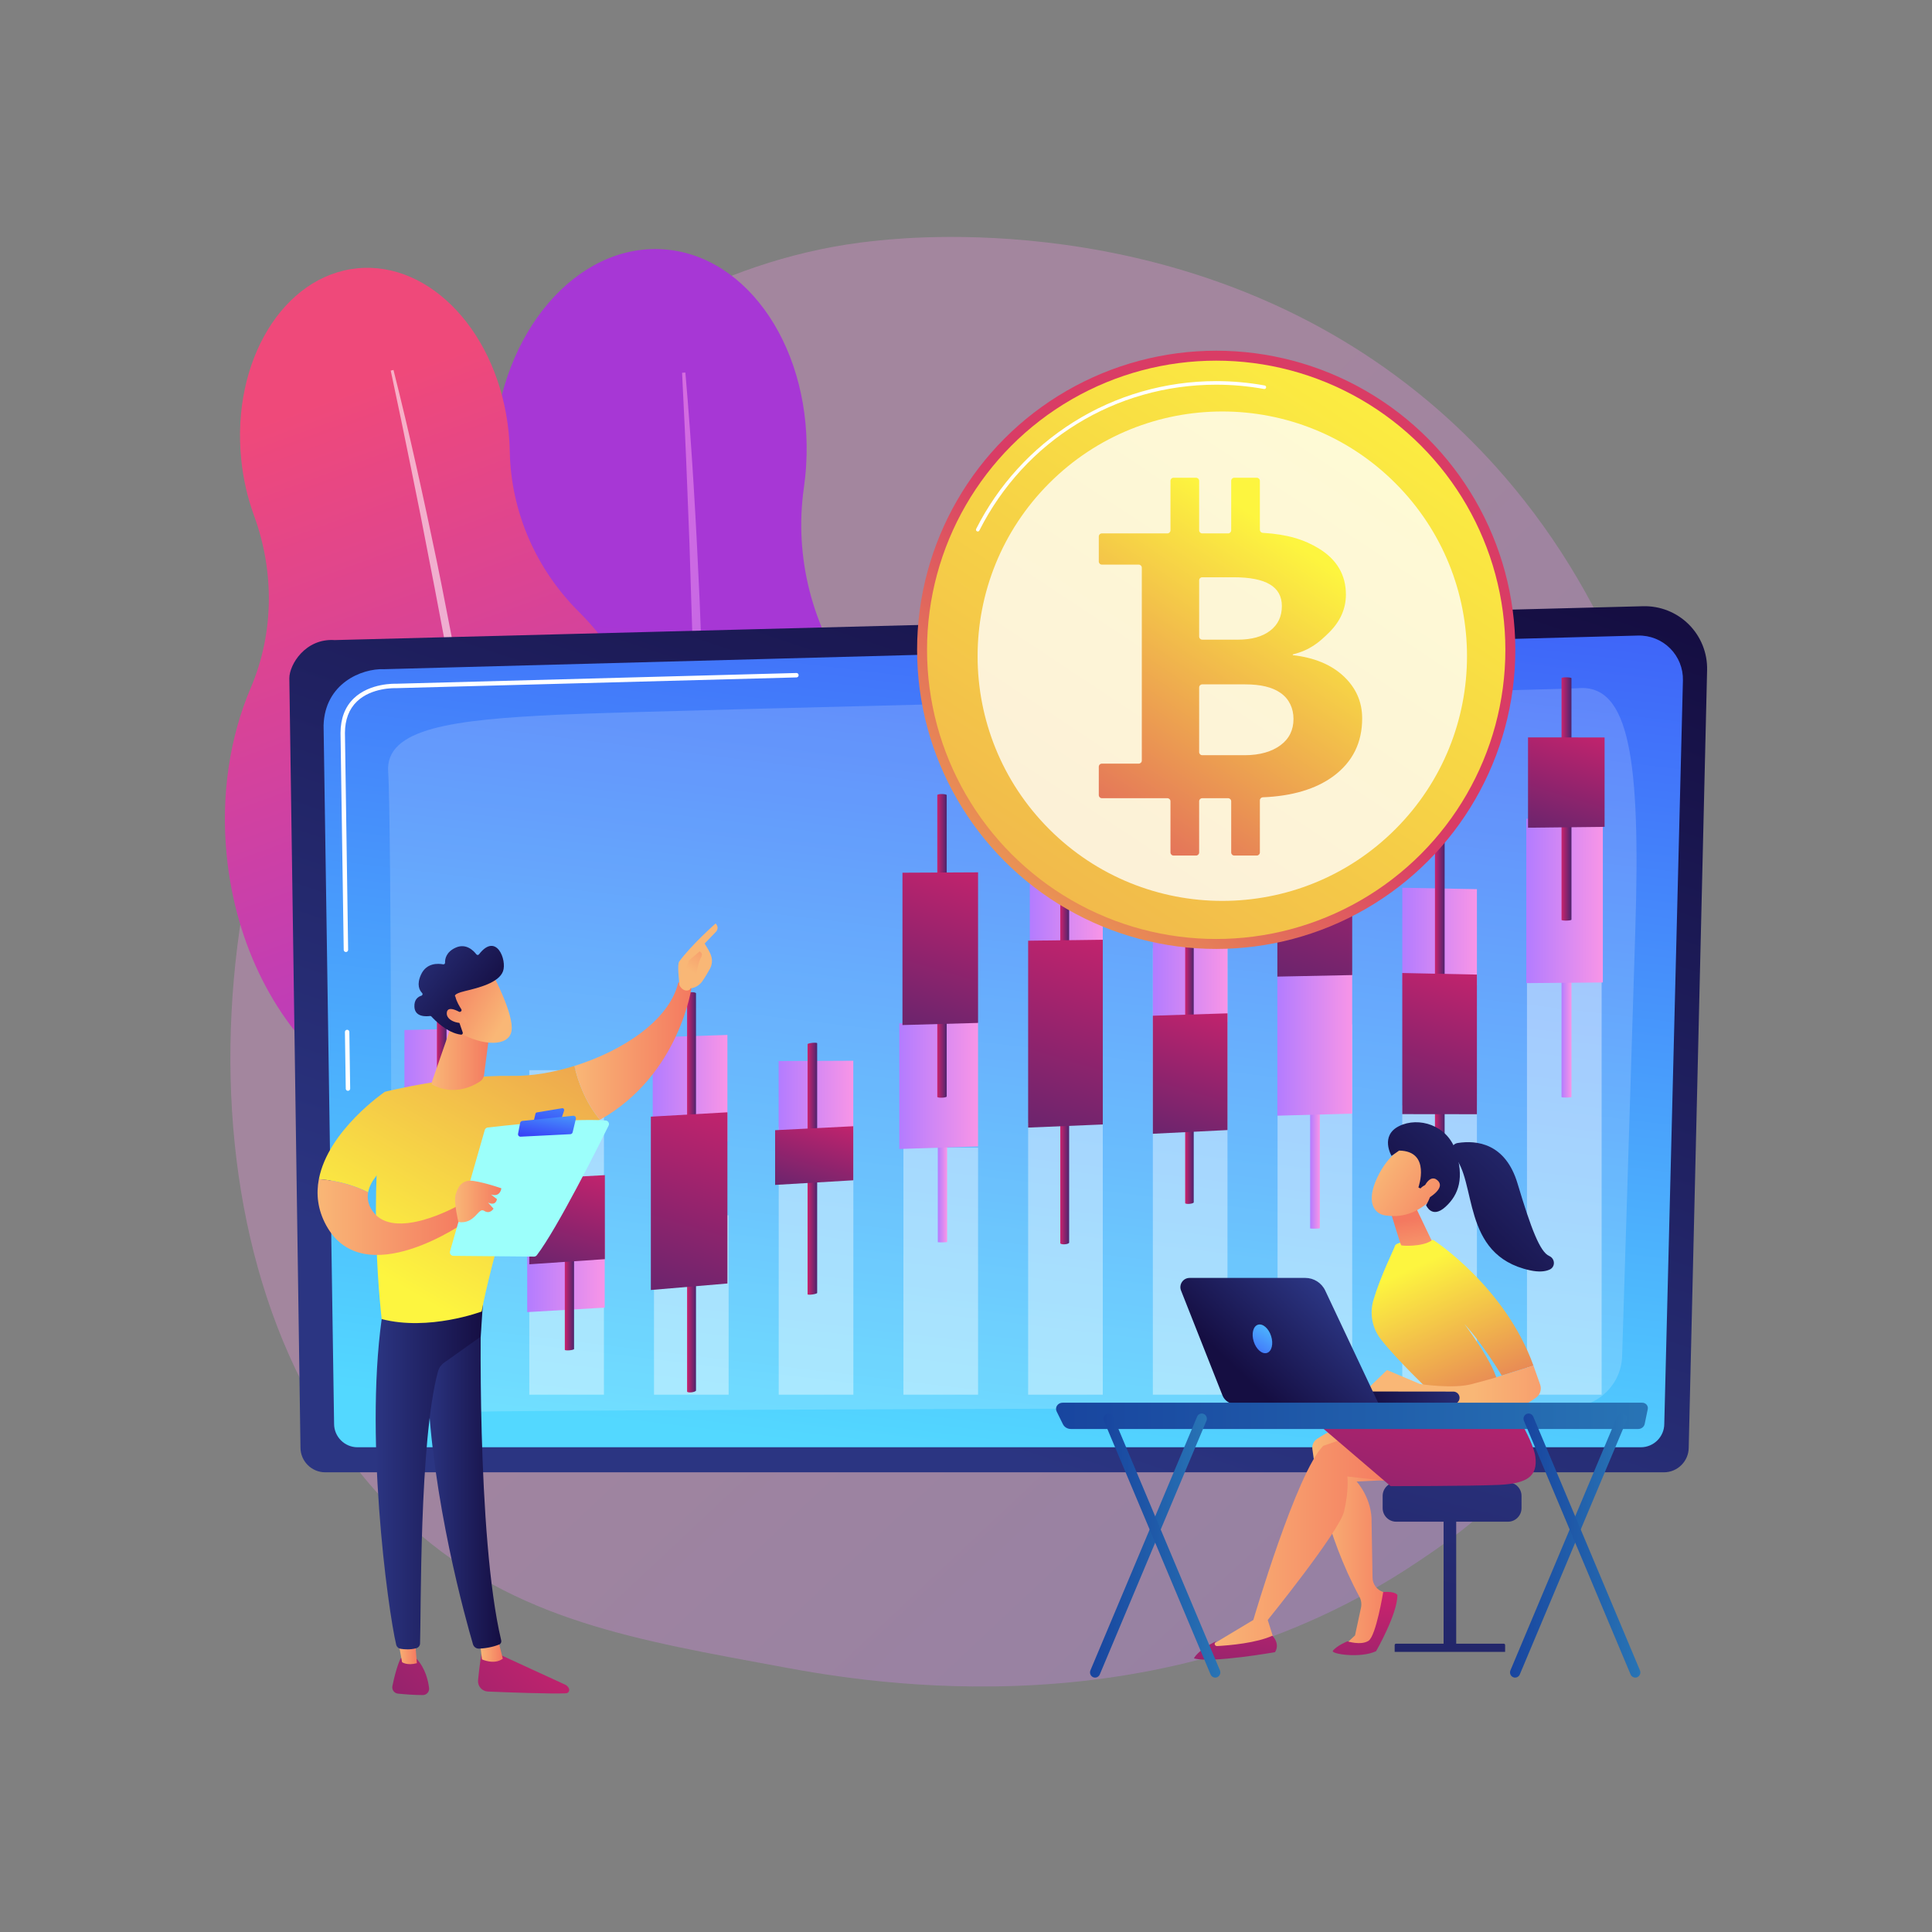 <?xml version="1.0" encoding="utf-8"?>
<!-- Generator: Adobe Illustrator 25.2.1, SVG Export Plug-In . SVG Version: 6.00 Build 0)  -->
<svg version="1.1" xmlns="http://www.w3.org/2000/svg" xmlns:xlink="http://www.w3.org/1999/xlink" x="0px" y="0px"
	 viewBox="0 0 3710 3710" style="enable-background:new 0 0 3710 3710;" xml:space="preserve">
<rect x="0" y="0" width="3710" height="3710" fill="#808080" stroke="none"/>
<style type="text/css">
	.st0{opacity:0.3;fill:url(#SVGID_1_);}
	.st1{fill:url(#SVGID_2_);}
	.st2{opacity:0.57;fill:url(#SVGID_3_);}
	.st3{fill:url(#SVGID_4_);}
	.st4{opacity:0.57;fill:#FFFFFF;}
	.st5{fill:url(#SVGID_5_);}
	.st6{fill:url(#SVGID_6_);}
	.st7{fill:#FFFFFF;}
	.st8{opacity:0.17;fill:#FFFFFF;}
	.st9{opacity:0.4;}
	.st10{fill:url(#SVGID_7_);}
	.st11{fill:url(#SVGID_8_);}
	.st12{fill:url(#SVGID_9_);}
	.st13{fill:url(#SVGID_10_);}
	.st14{fill:url(#SVGID_11_);}
	.st15{fill:url(#SVGID_12_);}
	.st16{fill:url(#SVGID_13_);}
	.st17{fill:url(#SVGID_14_);}
	.st18{fill:url(#SVGID_15_);}
	.st19{fill:url(#SVGID_16_);}
	.st20{fill:url(#SVGID_17_);}
	.st21{fill:url(#SVGID_18_);}
	.st22{fill:url(#SVGID_19_);}
	.st23{fill:url(#SVGID_20_);}
	.st24{fill:url(#SVGID_21_);}
	.st25{fill:url(#SVGID_22_);}
	.st26{fill:url(#SVGID_23_);}
	.st27{fill:url(#SVGID_24_);}
	.st28{fill:url(#SVGID_25_);}
	.st29{fill:url(#SVGID_26_);}
	.st30{fill:url(#SVGID_27_);}
	.st31{fill:url(#SVGID_28_);}
	.st32{fill:url(#SVGID_29_);}
	.st33{fill:url(#SVGID_30_);}
	.st34{fill:url(#SVGID_31_);}
	.st35{fill:url(#SVGID_32_);}
	.st36{fill:url(#SVGID_33_);}
	.st37{fill:url(#SVGID_34_);}
	.st38{fill:url(#SVGID_35_);}
	.st39{fill:url(#SVGID_36_);}
	.st40{fill:url(#SVGID_37_);}
	.st41{fill:url(#SVGID_38_);}
	.st42{fill:url(#SVGID_39_);}
	.st43{fill:url(#SVGID_40_);}
	.st44{fill:url(#SVGID_41_);}
	.st45{fill:url(#SVGID_42_);}
	.st46{fill:url(#SVGID_43_);}
	.st47{fill:url(#SVGID_44_);}
	.st48{fill:url(#SVGID_45_);}
	.st49{opacity:0.78;fill:#FFFFFF;}
	.st50{fill:url(#SVGID_46_);}
	.st51{fill:url(#SVGID_47_);}
	.st52{fill:url(#SVGID_48_);}
	.st53{fill:url(#SVGID_49_);}
	.st54{fill:url(#SVGID_50_);}
	.st55{fill:url(#SVGID_51_);}
	.st56{fill:url(#SVGID_52_);}
	.st57{fill:url(#SVGID_53_);}
	.st58{fill:url(#SVGID_54_);}
	.st59{fill:url(#SVGID_55_);}
	.st60{fill:url(#SVGID_56_);}
	.st61{fill:url(#SVGID_57_);}
	.st62{fill:url(#SVGID_58_);}
	.st63{fill:url(#SVGID_59_);}
	.st64{fill:url(#SVGID_60_);}
	.st65{fill:url(#SVGID_61_);}
	.st66{fill:url(#SVGID_62_);}
	.st67{fill:url(#SVGID_63_);}
	.st68{fill:url(#SVGID_64_);}
	.st69{fill:url(#SVGID_65_);}
	.st70{fill:url(#SVGID_66_);}
	.st71{fill:url(#SVGID_67_);}
	.st72{fill:url(#SVGID_68_);}
	.st73{fill:url(#SVGID_69_);}
	.st74{fill:url(#SVGID_70_);}
	.st75{fill:url(#SVGID_71_);}
	.st76{fill:url(#SVGID_72_);}
	.st77{fill:url(#SVGID_73_);}
	.st78{fill:url(#SVGID_74_);}
	.st79{fill:url(#SVGID_75_);}
	.st80{fill:url(#SVGID_76_);}
	.st81{fill:url(#SVGID_77_);}
	.st82{fill:url(#SVGID_78_);}
	.st83{fill:url(#SVGID_79_);}
	.st84{fill:url(#SVGID_80_);}
	.st85{fill:url(#SVGID_81_);}
	.st86{fill:url(#SVGID_82_);}
	.st87{fill:url(#SVGID_83_);}
	.st88{fill:url(#SVGID_84_);}
	.st89{fill:url(#SVGID_85_);}
	.st90{fill:url(#SVGID_86_);}
	.st91{fill:url(#SVGID_87_);}
	.st92{fill:url(#SVGID_88_);}
	.st93{fill:url(#SVGID_89_);}
</style>
<g id="Background">
</g>
<g id="Illustration">
	<g>
		<linearGradient id="SVGID_1_" gradientUnits="userSpaceOnUse" x1="3499.888" y1="3692.56" x2="1524.593" y2="1589.827">
			<stop  offset="0" style="stop-color:#B37CFF"/>
			<stop  offset="1" style="stop-color:#F895E7"/>
		</linearGradient>
		<path class="st0" d="M2906.81,2848.95c-72.92,75.16-138.17,119.35-188.12,152.7c-487.2,325.31-1044.12,231.55-1216.31,199.5
			c-277.8-51.7-512.3-88.18-713.78-270.21c-457.82-413.62-435.55-1276.48-85.72-1810.97c41.48-63.38,390.78-581.15,948.91-654.11
			c13.65-1.78,23.84-2.8,32.76-3.75c86.34-9.14,621.38-57.39,1057.65,308.12c62.45,52.32,162.95,146.69,256.15,290.63
			C3339.1,1587.15,3340.18,2402.25,2906.81,2848.95z"/>
		<g>
			
				<linearGradient id="SVGID_2_" gradientUnits="userSpaceOnUse" x1="5000.524" y1="400.993" x2="5378.847" y2="1901.671" gradientTransform="matrix(0.949 0.316 -0.316 0.949 -3306.884 -755.6)">
				<stop  offset="0" style="stop-color:#A737D5"/>
				<stop  offset="1" style="stop-color:#EF497A"/>
			</linearGradient>
			<path class="st1" d="M1766.13,1785.88c11.12-182.22-38.55-350.19-127.14-472c-79.19-108.89-114.31-244.21-95.29-377.37
				c2-14,3.46-28.25,4.34-42.71c13.37-219.16-110.07-405.01-275.71-415.12c-165.65-10.11-310.77,159.36-324.14,378.52
				c-2.74,44.81,0.26,88.23,8.16,129.02c25.23,130.2,2.48,265.78-68.51,377.87c-63.44,100.18-104.71,224.69-113.05,361.3
				c-12.43,203.76,51.14,389.7,160.13,513.21c41.23,46.72,73.84,100.68,95.58,159.01c36.13,96.94,113.16,165.84,206.16,171.52
				c100.32,6.12,191.14-63.05,236.03-167.48c25.4-59.1,62.11-112.43,106.42-159.12C1683.73,2132.32,1754.89,1970.12,1766.13,1785.88
				z"/>
			
				<linearGradient id="SVGID_3_" gradientUnits="userSpaceOnUse" x1="-2576.17" y1="954.032" x2="-2103.189" y2="954.032" gradientTransform="matrix(-0.963 -0.269 -0.269 0.963 -686.848 45.865)">
				<stop  offset="0" style="stop-color:#B37CFF"/>
				<stop  offset="1" style="stop-color:#F895E7"/>
			</linearGradient>
			<path class="st2" d="M1316.11,715.35c12.8,146.16,20.9,292.62,27.46,439.15c1.66,36.63,2.73,73.29,3.91,109.94l1.77,54.98
				l1.31,54.99c0.73,36.67,1.97,73.32,2.29,110l0.96,110.02c-0.3,73.35,0.03,146.71-1.64,220.06c-0.78,36.67-0.84,73.35-2.37,110.01
				l-4.06,109.97c-6.9,146.57-17.49,293.03-35.46,438.67l-6.28-0.71l9.3-109.48l2.38-27.35l1.7-27.41l3.3-54.83l3.4-54.81
				c1.17-18.27,1.65-36.58,2.51-54.87c1.48-36.59,3.24-73.16,4.48-109.76c4.01-146.42,6.07-292.9,5.11-439.39
				c-1.04-73.25-1.45-146.49-3-219.74l-1.01-54.93l-1.47-54.93c-0.96-36.62-1.92-73.24-3.25-109.84
				c-2.03-73.24-4.59-146.46-7.74-219.67c-2.77-73.22-6.23-146.43-9.92-219.6L1316.11,715.35z"/>
		</g>
		<g>
			
				<linearGradient id="SVGID_4_" gradientUnits="userSpaceOnUse" x1="7196.049" y1="-1284.786" x2="6790.349" y2="-2874.984" gradientTransform="matrix(0.995 -0.099 0.099 0.995 -5908.174 4320.325)">
				<stop  offset="0" style="stop-color:#A737D5"/>
				<stop  offset="1" style="stop-color:#EF497A"/>
			</linearGradient>
			<path class="st3" d="M1284.19,1558.57c-15.6-156.41-80.78-292.36-172.62-383.74c-82.1-81.69-130.46-191.88-132.62-307.68
				c-0.23-12.17-0.95-24.48-2.19-36.9c-18.76-188.12-148.95-329.14-290.78-315c-141.83,14.15-241.6,178.11-222.84,366.23
				c3.84,38.47,12.34,74.95,24.64,108.55c39.28,107.21,38.6,225.56-6.18,330.59c-40.03,93.86-57.92,205.35-46.23,322.62
				c17.44,174.9,96.88,324.21,206.26,414.24c41.37,34.05,76.44,75.44,102.88,122.04c43.95,77.44,118.73,125.43,198.36,117.49
				c85.9-8.57,153.4-79.83,177.12-174.75c13.42-53.72,37.22-104.09,68.38-149.85C1261.91,1864.35,1299.97,1716.71,1284.19,1558.57z"
				/>
			<path class="st4" d="M755.6,710.42c30.93,122.48,57.91,245.85,83.6,369.5c6.44,30.91,12.38,61.92,18.42,92.91l9.05,46.49
				l8.67,46.56c5.66,31.06,11.74,62.05,17.05,93.18l15.92,93.38c9.82,62.39,20.17,124.7,28.84,187.27
				c4.38,31.28,9.36,62.46,13.1,93.83l11.66,94.03c14.28,125.52,25.42,251.47,30.18,377.73l-5.43,0.26l-7.15-94.33l-1.74-23.58
				l-2.32-23.54l-4.74-47.06l-4.65-47.06c-1.52-15.69-3.62-31.32-5.4-46.98c-3.77-31.3-7.3-62.63-11.28-93.9
				c-16.71-125.01-35.08-249.79-56.01-374.18c-10.94-62.11-21.35-124.32-32.72-186.36l-8.4-46.55l-8.79-46.48
				c-5.84-30.99-11.68-61.99-17.84-92.92c-11.78-61.97-24.01-123.86-36.74-185.65c-12.41-61.86-25.4-123.61-38.57-185.3
				L755.6,710.42z"/>
		</g>
		<g>
			<g>
				<linearGradient id="SVGID_5_" gradientUnits="userSpaceOnUse" x1="1675.1" y1="2713.678" x2="2282.254" y2="892.21">
					<stop  offset="0" style="stop-color:#2B3582"/>
					<stop  offset="1" style="stop-color:#150E42"/>
				</linearGradient>
				<path class="st5" d="M3242.82,2779.76c0,26.12-21.39,47.49-47.54,47.49H624.54c-26.15,0-47.54-21.37-47.54-47.49l-21.39-1477.34
					c0-26.12,30.78-77.12,87.18-73.29l2512.42-65.01c32.81-0.85,64.53,11.78,87.76,34.93c23.23,23.16,35.94,54.82,35.17,87.59
					L3242.82,2779.76z"/>
				<linearGradient id="SVGID_6_" gradientUnits="userSpaceOnUse" x1="1819.033" y1="2806.822" x2="2093.536" y2="526.907">
					<stop  offset="0" style="stop-color:#53D8FF"/>
					<stop  offset="1" style="stop-color:#3840F7"/>
				</linearGradient>
				<path class="st6" d="M3195.89,2734.19c0,24.74-20.24,44.98-44.98,44.98H686.53c-24.74,0-44.98-20.24-44.98-44.98l-20.19-1341.14
					c2.38-80.71,73.13-109.71,116.03-108l2407.99-64.6c23.05-0.62,45.34,8.26,61.66,24.54c16.32,16.29,25.23,38.56,24.65,61.61
					L3195.89,2734.19z"/>
				<g>
					<path class="st7" d="M668.19,2094.71c-2.31,0-4.21-1.86-4.24-4.18l-1.6-108.77c-0.03-2.34,1.84-4.27,4.18-4.31
						c2.27-0.13,4.27,1.84,4.31,4.18l1.6,108.77c0.03,2.34-1.84,4.27-4.18,4.31C668.23,2094.71,668.21,2094.71,668.19,2094.71z"/>
					<path class="st7" d="M664.27,1828.18c-2.31,0-4.21-1.86-4.24-4.18l-6.12-416.56c0.13-28,8.76-50.38,25.66-66.57
						c30.71-29.43,78.73-27.95,80.75-27.87l768.92-20.64c2.32-0.21,4.29,1.78,4.36,4.13c0.06,2.34-1.79,4.29-4.13,4.36
						l-769.17,20.64c-2.19-0.09-46.72-1.45-74.86,25.52c-15.18,14.54-22.93,34.87-23.05,60.4l6.12,416.48
						c0.03,2.34-1.84,4.27-4.18,4.31C664.32,1828.18,664.29,1828.18,664.27,1828.18z"/>
				</g>
				<path class="st8" d="M750.13,2659.79c2.58-110.85,1.62-1092.42-4.74-1177.2c-6.36-84.77,125.67-100.67,328.37-110.21
					c202.7-9.54,1913-47.31,1957.04-50.88c98.98-8.03,119.47,139.92,109.57,461.11c-7.44,241.31-19.77,638.82-25.44,821.62
					c-1.69,54.43-46.18,97.62-100.64,97.77c-411.57,1.13-1988.98,5.65-2093.99,8.78C799.45,2714.38,749.1,2703.74,750.13,2659.79z"
					/>
			</g>
			<g class="st9">
				<rect x="776.92" y="2347.15" class="st7" width="143.32" height="331.05"/>
				<rect x="1016.4" y="2055.05" class="st7" width="143.32" height="623.14"/>
				<rect x="1255.89" y="2333.74" class="st7" width="143.32" height="344.46"/>
				<rect x="1495.37" y="2163.85" class="st7" width="143.32" height="514.35"/>
				<rect x="1734.85" y="2203.88" class="st7" width="143.32" height="474.32"/>
				<rect x="1974.33" y="2156.05" class="st7" width="143.32" height="522.15"/>
				<rect x="2213.81" y="1820.91" class="st7" width="143.32" height="857.29"/>
				<rect x="2453.29" y="1967.15" class="st7" width="143.32" height="711.05"/>
				<rect x="2692.78" y="2122.57" class="st7" width="143.32" height="555.62"/>
				<rect x="2932.26" y="1733.25" class="st7" width="143.32" height="944.95"/>
			</g>
			<g>
				<g>
					<linearGradient id="SVGID_7_" gradientUnits="userSpaceOnUse" x1="2998.593" y1="1953.022" x2="3017.651" y2="1953.022">
						<stop  offset="0" style="stop-color:#B37CFF"/>
						<stop  offset="1" style="stop-color:#F895E7"/>
					</linearGradient>
					<path class="st10" d="M3008.13,1798.4c5.26,0.06,9.52,0.59,9.52,1.18v306.91c0,0.59-4.26,1.11-9.52,1.16
						c-5.26,0.05-9.54-0.38-9.54-0.97v-307.33C2998.59,1798.76,3002.86,1798.34,3008.13,1798.4z"/>
					<linearGradient id="SVGID_8_" gradientUnits="userSpaceOnUse" x1="2930.907" y1="1730.007" x2="3077.928" y2="1730.007">
						<stop  offset="0" style="stop-color:#B37CFF"/>
						<stop  offset="1" style="stop-color:#F895E7"/>
					</linearGradient>
					<polygon class="st11" points="2930.91,1572.14 3077.93,1574.16 3077.93,1886.65 2930.91,1887.88 					"/>
					<linearGradient id="SVGID_9_" gradientUnits="userSpaceOnUse" x1="2755.533" y1="1889.201" x2="2774.112" y2="1889.201">
						<stop  offset="0" style="stop-color:#B37CFF"/>
						<stop  offset="1" style="stop-color:#F895E7"/>
					</linearGradient>
					<path class="st12" d="M2764.83,1769.38c5.13,0.08,9.28,0.52,9.28,0.97v237.84c0,0.46-4.16,0.83-9.28,0.84
						c-5.13,0.01-9.3-0.35-9.3-0.81v-238.17C2755.53,1769.6,2759.7,1769.3,2764.83,1769.38z"/>
					<linearGradient id="SVGID_10_" gradientUnits="userSpaceOnUse" x1="2692.781" y1="1798.401" x2="2836.106" y2="1798.401">
						<stop  offset="0" style="stop-color:#B37CFF"/>
						<stop  offset="1" style="stop-color:#F895E7"/>
					</linearGradient>
					<polygon class="st13" points="2692.78,1704.74 2836.11,1707.45 2836.11,1892.06 2692.78,1891.33 					"/>
					<linearGradient id="SVGID_11_" gradientUnits="userSpaceOnUse" x1="2515.844" y1="2244.609" x2="2534.471" y2="2244.609">
						<stop  offset="0" style="stop-color:#B37CFF"/>
						<stop  offset="1" style="stop-color:#F895E7"/>
					</linearGradient>
					<path class="st14" d="M2525.16,2129.79c5.14,0.01,9.31,0.38,9.31,0.81v227.88c0,0.44-4.17,0.85-9.31,0.93
						c-5.14,0.08-9.32-0.21-9.32-0.65v-228.21C2515.84,2130.12,2520.02,2129.78,2525.16,2129.79z"/>
					<linearGradient id="SVGID_12_" gradientUnits="userSpaceOnUse" x1="2452.889" y1="2003.873" x2="2596.59" y2="2003.873">
						<stop  offset="0" style="stop-color:#B37CFF"/>
						<stop  offset="1" style="stop-color:#F895E7"/>
					</linearGradient>
					<polygon class="st15" points="2452.89,1866.21 2596.59,1865.32 2596.59,2138.52 2452.89,2142.42 					"/>
					<linearGradient id="SVGID_13_" gradientUnits="userSpaceOnUse" x1="2276.675" y1="1965.917" x2="2293.371" y2="1965.917">
						<stop  offset="0" style="stop-color:#B37CFF"/>
						<stop  offset="1" style="stop-color:#F895E7"/>
					</linearGradient>
					<path class="st16" d="M2285.03,1853.24c4.61,0,8.34,0.35,8.34,0.78v223.62c0,0.43-3.73,0.85-8.34,0.94
						c-4.61,0.09-8.35-0.19-8.35-0.61v-223.95C2276.68,1853.59,2280.42,1853.24,2285.03,1853.24z"/>
					<linearGradient id="SVGID_14_" gradientUnits="userSpaceOnUse" x1="2213.811" y1="1874.241" x2="2357.138" y2="1874.241">
						<stop  offset="0" style="stop-color:#B37CFF"/>
						<stop  offset="1" style="stop-color:#F895E7"/>
					</linearGradient>
					<polygon class="st17" points="2213.81,1783.88 2357.14,1782.67 2357.14,1962.58 2213.81,1965.81 					"/>
					<linearGradient id="SVGID_15_" gradientUnits="userSpaceOnUse" x1="2035.444" y1="1891.058" x2="2052.597" y2="1891.058">
						<stop  offset="0" style="stop-color:#B37CFF"/>
						<stop  offset="1" style="stop-color:#F895E7"/>
					</linearGradient>
					<path class="st18" d="M2044.03,1746.69c4.73,0.02,8.57,0.49,8.57,1.04v286.52c0,0.55-3.84,1.07-8.57,1.16
						c-4.74,0.09-8.58-0.28-8.58-0.83v-286.95C2035.44,1747.09,2039.29,1746.67,2044.03,1746.69z"/>
					<linearGradient id="SVGID_16_" gradientUnits="userSpaceOnUse" x1="1977.487" y1="1800.655" x2="2117.656" y2="1800.655">
						<stop  offset="0" style="stop-color:#B37CFF"/>
						<stop  offset="1" style="stop-color:#F895E7"/>
					</linearGradient>
					<polygon class="st19" points="1977.49,1696.29 2117.66,1695.97 2117.66,1902.65 1977.49,1905.34 					"/>
					<linearGradient id="SVGID_17_" gradientUnits="userSpaceOnUse" x1="1800.898" y1="2291.319" x2="1818.722" y2="2291.319">
						<stop  offset="0" style="stop-color:#B37CFF"/>
						<stop  offset="1" style="stop-color:#F895E7"/>
					</linearGradient>
					<path class="st20" d="M1809.82,2196.92c4.92,0,8.91,0.28,8.91,0.64v187.33c0,0.36-3.99,0.72-8.91,0.8
						c-4.92,0.08-8.92-0.14-8.92-0.5v-187.62C1800.9,2197.22,1804.89,2196.93,1809.82,2196.92z"/>
					<linearGradient id="SVGID_18_" gradientUnits="userSpaceOnUse" x1="1726.945" y1="2084.672" x2="1878.116" y2="2084.672">
						<stop  offset="0" style="stop-color:#B37CFF"/>
						<stop  offset="1" style="stop-color:#F895E7"/>
					</linearGradient>
					<polygon class="st21" points="1726.95,1965.1 1878.12,1962.99 1878.12,2201.42 1726.95,2206.36 					"/>
					<linearGradient id="SVGID_19_" gradientUnits="userSpaceOnUse" x1="1495.202" y1="2106.734" x2="1638.575" y2="2106.734">
						<stop  offset="0" style="stop-color:#B37CFF"/>
						<stop  offset="1" style="stop-color:#F895E7"/>
					</linearGradient>
					<polygon class="st22" points="1495.2,2037.55 1638.57,2036.92 1638.57,2174.27 1495.2,2176.55 					"/>
					<linearGradient id="SVGID_20_" gradientUnits="userSpaceOnUse" x1="1253.422" y1="2093.357" x2="1396.847" y2="2093.357">
						<stop  offset="0" style="stop-color:#B37CFF"/>
						<stop  offset="1" style="stop-color:#F895E7"/>
					</linearGradient>
					<polygon class="st23" points="1253.42,1992.01 1396.85,1987.39 1396.85,2192.14 1253.42,2199.33 					"/>
					<linearGradient id="SVGID_21_" gradientUnits="userSpaceOnUse" x1="1068.717" y1="2391.996" x2="1086.475" y2="2391.996">
						<stop  offset="0" style="stop-color:#B37CFF"/>
						<stop  offset="1" style="stop-color:#F895E7"/>
					</linearGradient>
					<path class="st24" d="M1077.6,2281.19c4.9-0.13,8.87,0.11,8.87,0.53v219.84c0,0.42-3.97,0.95-8.87,1.17
						c-4.91,0.23-8.89,0.07-8.89-0.35v-220.2C1068.72,2281.76,1072.7,2281.31,1077.6,2281.19z"/>
					<linearGradient id="SVGID_22_" gradientUnits="userSpaceOnUse" x1="1012.416" y1="2439.641" x2="1161.239" y2="2439.641">
						<stop  offset="0" style="stop-color:#B37CFF"/>
						<stop  offset="1" style="stop-color:#F895E7"/>
					</linearGradient>
					<polygon class="st25" points="1012.42,2366.32 1161.24,2359.67 1161.24,2511.03 1012.42,2519.62 					"/>
					<linearGradient id="SVGID_23_" gradientUnits="userSpaceOnUse" x1="776.62" y1="2047.507" x2="918.95" y2="2047.507">
						<stop  offset="0" style="stop-color:#B37CFF"/>
						<stop  offset="1" style="stop-color:#F895E7"/>
					</linearGradient>
					<polygon class="st26" points="776.62,1977.97 918.95,1974.81 918.95,2115.22 776.62,2120.2 					"/>
				</g>
				<g>
					<linearGradient id="SVGID_24_" gradientUnits="userSpaceOnUse" x1="839.012" y1="2261.456" x2="857.462" y2="2261.456">
						<stop  offset="0" style="stop-color:#CB236D"/>
						<stop  offset="1" style="stop-color:#4C246D"/>
					</linearGradient>
					<path class="st27" d="M848.24,2610.72c-5.1,0.43-9.23-0.3-9.23-1.63v-694.41c0-1.33,4.14-2.5,9.23-2.6
						c5.09-0.11,9.22,0.88,9.22,2.21v693.25C857.46,2608.86,853.34,2610.29,848.24,2610.72z"/>
					<linearGradient id="SVGID_25_" gradientUnits="userSpaceOnUse" x1="902.279" y1="2064.685" x2="770.145" y2="2508.376">
						<stop  offset="0" style="stop-color:#CB236D"/>
						<stop  offset="1" style="stop-color:#4C246D"/>
					</linearGradient>
					<polygon class="st28" points="918.95,2381.65 776.62,2391.25 776.62,2113.69 918.95,2107.64 					"/>
					<linearGradient id="SVGID_26_" gradientUnits="userSpaceOnUse" x1="1084.593" y1="2347.449" x2="1102.351" y2="2347.449">
						<stop  offset="0" style="stop-color:#CB236D"/>
						<stop  offset="1" style="stop-color:#4C246D"/>
					</linearGradient>
					<path class="st29" d="M1093.48,2592.99c-4.91,0.43-8.89,0.02-8.89-0.91v-488.22c0-0.93,3.98-1.86,8.89-2.07
						c4.9-0.21,8.87,0.38,8.87,1.31v487.42C1102.35,2591.45,1098.38,2592.55,1093.48,2592.99z"/>
					<linearGradient id="SVGID_27_" gradientUnits="userSpaceOnUse" x1="1124.854" y1="2220.704" x2="1037.945" y2="2512.535">
						<stop  offset="0" style="stop-color:#CB236D"/>
						<stop  offset="1" style="stop-color:#4C246D"/>
					</linearGradient>
					<polygon class="st30" points="1161.54,2417.93 1016.4,2427.81 1016.4,2264.45 1161.54,2256.62 					"/>
					<linearGradient id="SVGID_28_" gradientUnits="userSpaceOnUse" x1="1319.398" y1="2289.602" x2="1336.503" y2="2289.602">
						<stop  offset="0" style="stop-color:#CB236D"/>
						<stop  offset="1" style="stop-color:#4C246D"/>
					</linearGradient>
					<path class="st31" d="M1327.96,2673.7c-4.72,0.56-8.56-0.18-8.56-1.64v-763.67c0-1.46,3.83-2.82,8.56-3.04
						c4.72-0.21,8.55,0.8,8.55,2.26v762.45C1336.5,2671.51,1332.68,2673.14,1327.96,2673.7z"/>
					<linearGradient id="SVGID_29_" gradientUnits="userSpaceOnUse" x1="1387.7" y1="2088.346" x2="1231.646" y2="2612.36">
						<stop  offset="0" style="stop-color:#CB236D"/>
						<stop  offset="1" style="stop-color:#4C246D"/>
					</linearGradient>
					<polygon class="st32" points="1396.85,2464.68 1249.81,2477.16 1249.81,2144.32 1396.85,2135.94 					"/>
					<linearGradient id="SVGID_30_" gradientUnits="userSpaceOnUse" x1="1550.749" y1="2244.283" x2="1569.178" y2="2244.283">
						<stop  offset="0" style="stop-color:#CB236D"/>
						<stop  offset="1" style="stop-color:#4C246D"/>
					</linearGradient>
					<path class="st33" d="M1559.97,2485.78c-5.09,0.71-9.22,0.55-9.22-0.37v-480.27c0-0.92,4.13-2.07,9.22-2.58
						c5.09-0.5,9.21-0.16,9.21,0.75v479.51C1569.18,2483.75,1565.06,2485.07,1559.97,2485.78z"/>
					<linearGradient id="SVGID_31_" gradientUnits="userSpaceOnUse" x1="1589.882" y1="2129.852" x2="1526.088" y2="2344.068">
						<stop  offset="0" style="stop-color:#CB236D"/>
						<stop  offset="1" style="stop-color:#4C246D"/>
					</linearGradient>
					<polygon class="st34" points="1638.57,2266.49 1488.45,2275.38 1488.45,2170.31 1638.57,2162.7 					"/>
					<linearGradient id="SVGID_32_" gradientUnits="userSpaceOnUse" x1="1799.862" y1="1816.361" x2="1817.928" y2="1816.361">
						<stop  offset="0" style="stop-color:#CB236D"/>
						<stop  offset="1" style="stop-color:#4C246D"/>
					</linearGradient>
					<path class="st35" d="M1808.9,2107.91c-4.99,0.2-9.04-0.54-9.04-1.65V1526.7c0-1.11,4.05-1.97,9.04-1.92
						c4.99,0.05,9.03,0.98,9.03,2.09v578.67C1817.93,2106.65,1813.89,2107.71,1808.9,2107.91z"/>
					<linearGradient id="SVGID_33_" gradientUnits="userSpaceOnUse" x1="1861.863" y1="1631.087" x2="1725.481" y2="2089.045">
						<stop  offset="0" style="stop-color:#CB236D"/>
						<stop  offset="1" style="stop-color:#4C246D"/>
					</linearGradient>
					<polygon class="st36" points="1878.17,1964.3 1732.99,1968.4 1732.99,1675.84 1878.17,1675.16 					"/>
					<linearGradient id="SVGID_34_" gradientUnits="userSpaceOnUse" x1="2036.049" y1="1988.832" x2="2053.062" y2="1988.832">
						<stop  offset="0" style="stop-color:#CB236D"/>
						<stop  offset="1" style="stop-color:#4C246D"/>
					</linearGradient>
					<path class="st37" d="M2044.56,2389.42c-4.7,0.31-8.51-0.68-8.51-2.21v-796.3c0-1.52,3.81-2.74,8.51-2.71
						c4.7,0.03,8.5,1.28,8.5,2.8v795.11C2053.06,2387.63,2049.26,2389.11,2044.56,2389.42z"/>
					<linearGradient id="SVGID_35_" gradientUnits="userSpaceOnUse" x1="2113.465" y1="1756.302" x2="1949.955" y2="2305.354">
						<stop  offset="0" style="stop-color:#CB236D"/>
						<stop  offset="1" style="stop-color:#4C246D"/>
					</linearGradient>
					<polygon class="st38" points="2117.66,2159.3 1974.33,2165.29 1974.33,1806.43 2117.66,1804.56 					"/>
					<linearGradient id="SVGID_36_" gradientUnits="userSpaceOnUse" x1="2275.848" y1="1992.81" x2="2292.299" y2="1992.81">
						<stop  offset="0" style="stop-color:#CB236D"/>
						<stop  offset="1" style="stop-color:#4C246D"/>
					</linearGradient>
					<path class="st39" d="M2284.08,2311.77c-4.54,0.39-8.23-0.28-8.23-1.49v-634.09c0-1.21,3.69-2.3,8.23-2.44
						c4.54-0.13,8.22,0.75,8.22,1.96v633.16C2292.3,2310.08,2288.62,2311.38,2284.08,2311.77z"/>
					<linearGradient id="SVGID_37_" gradientUnits="userSpaceOnUse" x1="2331.319" y1="1906.307" x2="2220.297" y2="2279.108">
						<stop  offset="0" style="stop-color:#CB236D"/>
						<stop  offset="1" style="stop-color:#4C246D"/>
					</linearGradient>
					<polygon class="st40" points="2357.14,2170.05 2213.81,2177.15 2213.81,1950.45 2357.14,1945.92 					"/>
					<linearGradient id="SVGID_38_" gradientUnits="userSpaceOnUse" x1="2515.838" y1="1628.386" x2="2534.466" y2="1628.386">
						<stop  offset="0" style="stop-color:#CB236D"/>
						<stop  offset="1" style="stop-color:#4C246D"/>
					</linearGradient>
					<path class="st41" d="M2525.16,1853.23c-5.15,0.11-9.32-0.5-9.32-1.35v-446.9c0-0.86,4.18-1.5,9.32-1.43
						c5.14,0.07,9.31,0.81,9.31,1.67v446.28C2534.47,1852.33,2530.3,1853.12,2525.16,1853.23z"/>
					<linearGradient id="SVGID_39_" gradientUnits="userSpaceOnUse" x1="2589.265" y1="1485.623" x2="2433.047" y2="2010.187">
						<stop  offset="0" style="stop-color:#CB236D"/>
						<stop  offset="1" style="stop-color:#4C246D"/>
					</linearGradient>
					<polygon class="st42" points="2596.62,1872.42 2452.92,1875.35 2452.92,1531.96 2596.62,1532.73 					"/>
					<linearGradient id="SVGID_40_" gradientUnits="userSpaceOnUse" x1="2755.525" y1="1938.48" x2="2774.104" y2="1938.48">
						<stop  offset="0" style="stop-color:#CB236D"/>
						<stop  offset="1" style="stop-color:#4C246D"/>
					</linearGradient>
					<path class="st43" d="M2764.82,2304.83c-5.13,0.07-9.3-1-9.3-2.4V1574.3c0-1.39,4.16-2.35,9.3-2.14
						c5.13,0.21,9.28,1.51,9.28,2.9v727.13C2774.1,2303.58,2769.95,2304.76,2764.82,2304.83z"/>
					<linearGradient id="SVGID_41_" gradientUnits="userSpaceOnUse" x1="2816.44" y1="1829.419" x2="2690.521" y2="2252.242">
						<stop  offset="0" style="stop-color:#CB236D"/>
						<stop  offset="1" style="stop-color:#4C246D"/>
					</linearGradient>
					<polygon class="st44" points="2836.1,2139.62 2692.78,2139.46 2692.78,1868.45 2836.1,1871.48 					"/>
					<linearGradient id="SVGID_42_" gradientUnits="userSpaceOnUse" x1="2998.59" y1="1534.237" x2="3017.648" y2="1534.237">
						<stop  offset="0" style="stop-color:#CB236D"/>
						<stop  offset="1" style="stop-color:#4C246D"/>
					</linearGradient>
					<path class="st45" d="M3008.13,1767.83c-5.26,0.12-9.54-0.51-9.54-1.4v-464.29c0-0.89,4.27-1.57,9.54-1.51
						c5.26,0.05,9.52,0.82,9.52,1.71v463.67C3017.65,1766.9,3013.39,1767.71,3008.13,1767.83z"/>
					<linearGradient id="SVGID_43_" gradientUnits="userSpaceOnUse" x1="3044.115" y1="1379.768" x2="2956.124" y2="1675.232">
						<stop  offset="0" style="stop-color:#CB236D"/>
						<stop  offset="1" style="stop-color:#4C246D"/>
					</linearGradient>
					<polygon class="st46" points="3081.26,1587.79 2934.24,1589.43 2934.24,1415.99 3081.26,1416.13 					"/>
				</g>
			</g>
		</g>
		<g>
			<linearGradient id="SVGID_44_" gradientUnits="userSpaceOnUse" x1="1549.481" y1="2160.156" x2="2319.903" y2="1265.917">
				<stop  offset="0" style="stop-color:#FDF53F"/>
				<stop  offset="1" style="stop-color:#D93C65"/>
			</linearGradient>
			<circle class="st47" cx="2335.47" cy="1247.85" r="574.38"/>
			<linearGradient id="SVGID_45_" gradientUnits="userSpaceOnUse" x1="2755.241" y1="613.691" x2="477.083" y2="4055.338">
				<stop  offset="0" style="stop-color:#FDF53F"/>
				<stop  offset="1" style="stop-color:#D93C65"/>
			</linearGradient>
			<circle class="st48" cx="2335.46" cy="1247.85" r="555.28"/>
			<path class="st7" d="M1877.58,1020.62c-0.52,0-1.05-0.12-1.54-0.37c-1.69-0.85-2.37-2.92-1.52-4.6
				c42.4-83.99,106.99-154.9,186.78-205.03c82.02-51.53,176.82-78.77,274.16-78.77c31.27,0,62.59,2.82,93.09,8.38
				c1.86,0.34,3.1,2.12,2.76,3.99c-0.34,1.86-2.13,3.13-3.99,2.76c-30.09-5.48-61-8.26-91.86-8.26
				c-193.35,0-367.63,107.3-454.82,280.04C1880.04,1019.93,1878.84,1020.62,1877.58,1020.62z"/>
			
				<ellipse transform="matrix(0.707 -0.707 0.707 0.707 -203.336 2029.01)" class="st49" cx="2347.56" cy="1259.95" rx="469.98" ry="469.98"/>
			<linearGradient id="SVGID_46_" gradientUnits="userSpaceOnUse" x1="2486.198" y1="1043.074" x2="1980.506" y2="1793.583">
				<stop  offset="0" style="stop-color:#FDF53F"/>
				<stop  offset="1" style="stop-color:#D93C65"/>
			</linearGradient>
			<path class="st50" d="M2579.76,1298.2c-23.84-22.17-56.62-35.53-96.95-40.06c-0.19-0.02-0.33-0.18-0.33-0.37v-0.8
				c0-0.17,0.11-0.32,0.28-0.36c32.21-8.05,49.83-22.35,70.28-42.87c20.5-20.58,31.5-44.59,31.5-72.04
				c0-37.85-17.64-67.19-51.33-88.01c-28.45-17.58-61.13-27.73-108.29-30.47c-3.14-0.18-5.6-2.78-5.6-5.93v-93.93
				c0-3.28-2.66-5.95-5.95-5.95h-43.17c-3.28,0-5.95,2.66-5.95,5.95v94.99c0,3.28-2.66,5.95-5.95,5.95h-49.64
				c-3.28,0-5.95-2.66-5.95-5.95v-94.99c0-3.28-2.66-5.95-5.95-5.95h-43.17c-3.28,0-5.95,2.66-5.95,5.95v94.99
				c0,3.28-2.66,5.95-5.95,5.95h-125.75c-3.28,0-5.95,2.66-5.95,5.95v48.02c0,3.28,2.66,5.95,5.95,5.95h70.69
				c3.28,0,5.95,2.66,5.95,5.95v370.28c0,3.29-2.66,5.95-5.95,5.95h-70.69c-3.28,0-5.95,2.66-5.95,5.95v54.5
				c0,3.28,2.66,5.95,5.95,5.95h125.75c3.28,0,5.95,2.66,5.95,5.95v98.22c0,3.28,2.66,5.95,5.95,5.95h43.17
				c3.28,0,5.95-2.66,5.95-5.95v-98.22c0-3.28,2.66-5.95,5.95-5.95h49.64c3.28,0,5.95,2.66,5.95,5.95v98.22
				c0,3.28,2.66,5.95,5.95,5.95h43.17c3.28,0,5.95-2.66,5.95-5.95v-99.99c0-3.2,2.52-5.81,5.71-5.94
				c55.74-2.18,102.05-15.72,135.66-40.66c36.83-27.32,55.08-64.29,55.08-110.9C2615.77,1347.53,2603.66,1320.44,2579.76,1298.2z
				 M2369.08,1108.51c61.64,0,92.47,17.9,92.47,55.28c0,20.11-7.51,35.89-22.53,47.36c-15.02,11.48-35.59,17.19-61.71,17.19h-68.64
				c-3.28,0-5.95-2.66-5.95-5.95v-107.94c0-3.28,2.66-5.95,5.95-5.95H2369.08z M2459,1430.98c-16.59,12.3-39.51,19.22-68.76,19.22
				h-81.57c-3.28,0-5.95-2.66-5.95-5.95v-124.13c0-3.28,2.66-5.95,5.95-5.95h82.35c29.25,0,52.04,5.09,68.37,16.68
				c16.32,11.59,24.49,29.36,24.49,49.71C2483.88,1401.85,2475.59,1418.68,2459,1430.98z"/>
		</g>
		<g>
			<linearGradient id="SVGID_47_" gradientUnits="userSpaceOnUse" x1="1082.625" y1="3128.559" x2="586.012" y2="3668.736">
				<stop  offset="0" style="stop-color:#CB236D"/>
				<stop  offset="1" style="stop-color:#4C246D"/>
			</linearGradient>
			<path class="st51" d="M925.65,3168.8c0,0-5.14,29.12-7.66,57.94c-0.99,11.26,7.7,21.04,19,21.51
				c38.38,1.6,120.48,4.71,149.94,3.39c4.43-0.2,7.32-4.73,5.69-8.85l0,0c-1.37-3.45-4.02-6.24-7.4-7.79l-135.61-62.33
				L925.65,3168.8z"/>
			<linearGradient id="SVGID_48_" gradientUnits="userSpaceOnUse" x1="921.432" y1="3168.679" x2="965.544" y2="3168.679">
				<stop  offset="0" style="stop-color:#F9B776"/>
				<stop  offset="1" style="stop-color:#F47960"/>
			</linearGradient>
			<path class="st52" d="M921.43,3151.69l4.13,34.83c0,0,23.76,11.06,39.98-1.39l-9.84-38.81L921.43,3151.69z"/>
			<linearGradient id="SVGID_49_" gradientUnits="userSpaceOnUse" x1="816.833" y1="2831.388" x2="962.688" y2="2831.388">
				<stop  offset="0" style="stop-color:#2B3582"/>
				<stop  offset="1" style="stop-color:#150E42"/>
			</linearGradient>
			<path class="st53" d="M924.54,2496.95c-1.78,9.09-9.58,453.84,37.96,653.15c0.78,3.25-0.87,6.6-3.97,7.87
				c-7.29,2.98-21.59,7.29-38.72,7.87c-5.31,0.18-10.06-3.27-11.56-8.36c-13.59-46.24-78.71-277.93-87.2-499.25
				c-9.49-247.31,0-8.42,0-8.42l5.57-152.87L924.54,2496.95z"/>
			<linearGradient id="SVGID_50_" gradientUnits="userSpaceOnUse" x1="971.218" y1="3026.137" x2="474.606" y2="3566.312">
				<stop  offset="0" style="stop-color:#CB236D"/>
				<stop  offset="1" style="stop-color:#4C246D"/>
			</linearGradient>
			<path class="st54" d="M769.64,3183.99c0,0-8.19,14.7-16.11,53.76c-1.43,7.05,3.5,13.8,10.66,14.51
				c12.67,1.25,32.18,2.85,47.81,2.74c7.2-0.05,12.83-6.32,11.96-13.47c-1.73-14.26-7.12-37.65-23.78-55.88L769.64,3183.99z"/>
			<linearGradient id="SVGID_51_" gradientUnits="userSpaceOnUse" x1="762.455" y1="3166.416" x2="800.541" y2="3166.416">
				<stop  offset="0" style="stop-color:#F9B776"/>
				<stop  offset="1" style="stop-color:#F47960"/>
			</linearGradient>
			<path class="st55" d="M762.45,3139.19l9.66,52.67c0,0,9.55,7.1,28.43,1.95l-4.61-56.67L762.45,3139.19z"/>
			<linearGradient id="SVGID_52_" gradientUnits="userSpaceOnUse" x1="721.404" y1="2826.615" x2="928.47" y2="2826.615">
				<stop  offset="0" style="stop-color:#2B3582"/>
				<stop  offset="1" style="stop-color:#150E42"/>
			</linearGradient>
			<path class="st56" d="M736.37,2510.6c-38.88,234.65,8.43,579.97,24.39,647.55c0.98,4.14,4.32,7.31,8.51,8
				c7.12,1.18,18.85,2.14,30.41-1.21c3.98-1.16,6.78-4.75,6.94-8.9c2.14-54.64-1.71-390.08,34.52-522.65
				c1.84-6.72,5.94-12.58,11.62-16.61l70.32-49.99l5.39-80.8L736.37,2510.6z"/>
			<g>
				<linearGradient id="SVGID_53_" gradientUnits="userSpaceOnUse" x1="750.341" y1="2459.383" x2="1393.305" y2="1353.482">
					<stop  offset="0" style="stop-color:#FDF53F"/>
					<stop  offset="0.664" style="stop-color:#E57A58"/>
					<stop  offset="1" style="stop-color:#D93C65"/>
				</linearGradient>
				<path class="st57" d="M984.13,2065.97c-116.52-1.93-245.09,30.59-245.09,30.59c-34.73,202.66-6.07,436.42-6.07,436.42
					c90.21,23.66,191.97-14.46,191.97-14.46c14.99-84.71,84.95-323.11,84.95-323.11c56.93-7.07,103.83-23.49,142.45-45.21
					c-29.46-34.15-43.35-77.6-49.38-103.29C1061.75,2059.73,1020.07,2066.57,984.13,2065.97z"/>
				<linearGradient id="SVGID_54_" gradientUnits="userSpaceOnUse" x1="1102.951" y1="2017.864" x2="1328.309" y2="2017.864">
					<stop  offset="0" style="stop-color:#F9B776"/>
					<stop  offset="1" style="stop-color:#F47960"/>
				</linearGradient>
				<path class="st58" d="M1328.31,1894.34c-11.45-13.83-25.93-7.29-25.93-7.29c-17.15,72.43-107.06,131.16-199.43,159.87
					c6.03,25.69,19.92,69.14,49.38,103.29C1305.63,2064.02,1328.31,1894.34,1328.31,1894.34z"/>
			</g>
			<g>
				
					<linearGradient id="SVGID_55_" gradientUnits="userSpaceOnUse" x1="9169.672" y1="1980.089" x2="9320.893" y2="2324.15" gradientTransform="matrix(-1 0 0 1 10447.778 0)">
					<stop  offset="0" style="stop-color:#F9B776"/>
					<stop  offset="1" style="stop-color:#F47960"/>
				</linearGradient>
				<path class="st59" d="M1325.53,1897.86c1.2,3.81-12.67,9.6-20.84-5.97c-0.29-7.46-4.82-39.44-0.36-45.52
					c23.75-32.38,69.8-72.98,69.8-72.98c7.78,7.68,1.37,15.22,1.37,15.22l-22.34,23.27c4.67,8.44,10.37,15.57,13.04,25.79
					c2.02,7.73,0.79,16-3.12,23.04c-3.92,7.06-9.27,16.25-14.33,23.44C1339.18,1897.76,1325.53,1897.86,1325.53,1897.86z"/>
				<linearGradient id="SVGID_56_" gradientUnits="userSpaceOnUse" x1="1327.227" y1="1865.504" x2="1390.325" y2="1768.49">
					<stop  offset="0" style="stop-color:#F9B776"/>
					<stop  offset="1" style="stop-color:#F47960"/>
				</linearGradient>
				<path class="st60" d="M1343.39,1827l-20.36,17.26l-6.39,17.18l18.15,20.14c0,0,6.1-34.09,10.64-41.47
					C1349.97,1832.72,1347.61,1829.15,1343.39,1827z"/>
			</g>
			<linearGradient id="SVGID_57_" gradientUnits="userSpaceOnUse" x1="610.394" y1="2378.018" x2="1253.359" y2="1272.119">
				<stop  offset="0" style="stop-color:#FDF53F"/>
				<stop  offset="0.664" style="stop-color:#E57A58"/>
				<stop  offset="1" style="stop-color:#D93C65"/>
			</linearGradient>
			<path class="st61" d="M783.73,2209.4l-44.69-112.83c0,0-108.84,73.95-126.74,167.71c20.56,1.51,57.99,6.86,94.61,25.36
				C714.96,2245.37,783.73,2209.4,783.73,2209.4z"/>
			<linearGradient id="SVGID_58_" gradientUnits="userSpaceOnUse" x1="609.821" y1="2337.077" x2="895.014" y2="2337.077">
				<stop  offset="0" style="stop-color:#F9B776"/>
				<stop  offset="1" style="stop-color:#F47960"/>
			</linearGradient>
			<path class="st62" d="M878.84,2315.56c0,0-122.2,69.06-163.43,10.09c-8.56-12.24-10.61-24.41-8.5-36.01
				c-36.63-18.49-74.05-23.84-94.61-25.36c-5.4,28.26-2.54,58.33,14.07,88.71c72.22,132.12,268.65-7.3,268.65-7.3L878.84,2315.56z"
				/>
			<g>
				<linearGradient id="SVGID_59_" gradientUnits="userSpaceOnUse" x1="981.294" y1="2134.315" x2="1138.111" y2="2787.72">
					<stop  offset="0" style="stop-color:#9CFFFB"/>
					<stop  offset="1" style="stop-color:#9BFFFA"/>
				</linearGradient>
				<path class="st63" d="M864.16,2402.93l66.69-232.9c0.76-2.64,3.01-4.57,5.74-4.89c12.08-1.41,47.1-5.37,87.52-8.79
					c48.69-4.12,105.24-7.46,139.03-4.62c4.8,0.4,7.71,5.48,5.57,9.81c-19.22,38.88-98.26,197.01-137.84,248.82
					c-1.31,1.72-3.34,2.72-5.5,2.7l-154.73-1.44C866.15,2411.58,862.92,2407.26,864.16,2402.93z"/>
				<linearGradient id="SVGID_60_" gradientUnits="userSpaceOnUse" x1="1079.477" y1="2031.32" x2="1046.079" y2="2177.98">
					<stop  offset="0" style="stop-color:#53D8FF"/>
					<stop  offset="1" style="stop-color:#3840F7"/>
				</linearGradient>
				<path class="st64" d="M1031.03,2136.16l48.35-8.06c2.58-0.43,4.68,2.03,3.87,4.51l-4.79,14.5c-0.42,1.26-1.52,2.18-2.84,2.35
					l-46.53,6.22c-2.41,0.32-4.39-1.87-3.84-4.23l2.96-12.66C1028.54,2137.43,1029.65,2136.39,1031.03,2136.16z"/>
				<linearGradient id="SVGID_61_" gradientUnits="userSpaceOnUse" x1="1061.998" y1="2092.839" x2="1046.025" y2="2188.677">
					<stop  offset="0" style="stop-color:#53D8FF"/>
					<stop  offset="1" style="stop-color:#3840F7"/>
				</linearGradient>
				<path class="st65" d="M994.83,2177.1l3.98-20.75c0.4-2.08,2.12-3.65,4.23-3.87l97.66-9.91c3.29-0.33,5.92,2.68,5.15,5.89
					l-6.21,25.85c-0.5,2.07-2.3,3.56-4.42,3.67l-95.43,4.8C996.67,2182.95,994.24,2180.15,994.83,2177.1z"/>
				<linearGradient id="SVGID_62_" gradientUnits="userSpaceOnUse" x1="873.839" y1="2307.175" x2="962.688" y2="2307.175">
					<stop  offset="0" style="stop-color:#F9B776"/>
					<stop  offset="1" style="stop-color:#F47960"/>
				</linearGradient>
				<path class="st66" d="M880.27,2346.66c0,0-9.29-38.2-5.54-51.75c3.75-13.55,11.01-30.98,35.21-27.11
					c24.2,3.87,52.75,14.07,52.75,14.07s-1.44,17.65-19.84,11.96l11.41,8.83c0,0-1.63,14.13-17.17,6.58l10.61,11.7
					c0,0-6.67,11.61-18.1,4.16C918.17,2317.66,912.69,2351.26,880.27,2346.66z"/>
			</g>
			<linearGradient id="SVGID_63_" gradientUnits="userSpaceOnUse" x1="828.809" y1="2032.189" x2="941.565" y2="2032.189">
				<stop  offset="0" style="stop-color:#F9B776"/>
				<stop  offset="1" style="stop-color:#F47960"/>
			</linearGradient>
			<path class="st67" d="M866.1,1971.38l-37.08,107.22c-0.61,1.78,0.12,3.74,1.76,4.65c10.11,5.59,46.52,21.74,90.4-6.08
				c4.57-2.9,7.68-7.62,8.38-12.99l12.01-92.8H866.1z"/>
			<g>
				
					<linearGradient id="SVGID_64_" gradientUnits="userSpaceOnUse" x1="-4942.435" y1="-707.158" x2="-4984.571" y2="-846.13" gradientTransform="matrix(0.746 -0.666 0.666 0.746 5126.335 -803.173)">
					<stop  offset="0" style="stop-color:#F9B776"/>
					<stop  offset="1" style="stop-color:#F47960"/>
				</linearGradient>
				<path class="st68" d="M946.77,1872.09c0,0,40.71,76.64,35.49,107.59c-5.22,30.96-55.67,28.73-99.74,3.59l-30.79-82.75
					L946.77,1872.09z"/>
				
					<linearGradient id="SVGID_65_" gradientUnits="userSpaceOnUse" x1="-4980.45" y1="-949.297" x2="-4945.204" y2="-748.264" gradientTransform="matrix(0.746 -0.666 0.666 0.746 5126.335 -803.173)">
					<stop  offset="0" style="stop-color:#2B3582"/>
					<stop  offset="1" style="stop-color:#150E42"/>
				</linearGradient>
				<path class="st69" d="M884.48,1942.64c1.79-0.79,2.45-2.98,1.38-4.62c-3.26-4.98-9.38-15.15-11.33-24.05
					c0,0-7.32-4.69,18.63-10.9c25.95-6.21,64.64-15.85,72.77-37.94c7.93-21.53-12.91-75.68-46.14-32.54
					c-1.26,1.64-3.74,1.68-5.01,0.03c-5.45-7.09-19.77-21.81-39.66-12.89c-18.61,8.35-20.71,21.99-20.45,28.86
					c0.08,2.02-1.73,3.59-3.72,3.22c-9.41-1.79-31.99-3.34-42.53,19.83c-8.68,19.08-3.04,29.88,2.1,35.16
					c1.67,1.71,0.94,4.53-1.35,5.23c-6.18,1.89-14.17,7.14-13.37,21.63c1.11,20.03,23.5,18.27,29.88,17.35
					c1.04-0.15,2.1,0.21,2.8,0.99c5.47,6.05,30.1,31.74,56.76,34.84c2.31,0.27,4.1-2.01,3.34-4.21l-11.54-33.54
					c-0.54-1.56,0.21-3.27,1.72-3.93L884.48,1942.64z"/>
				
					<linearGradient id="SVGID_66_" gradientUnits="userSpaceOnUse" x1="-4985.508" y1="-707.804" x2="-5023.418" y2="-832.841" gradientTransform="matrix(0.746 -0.666 0.666 0.746 5126.335 -803.173)">
					<stop  offset="0" style="stop-color:#F9B776"/>
					<stop  offset="1" style="stop-color:#F47960"/>
				</linearGradient>
				<path class="st70" d="M889.11,1947.4c0,0-28.99-19.89-31.11-3.14c-2.12,16.75,26.1,24.26,40.08,18.02L889.11,1947.4z"/>
			</g>
		</g>
		<g>
			<g>
				<linearGradient id="SVGID_67_" gradientUnits="userSpaceOnUse" x1="2890.123" y1="2628.19" x2="2528.987" y2="4019.231">
					<stop  offset="0" style="stop-color:#2B3582"/>
					<stop  offset="1" style="stop-color:#150E42"/>
				</linearGradient>
				<rect x="2772.11" y="2905.17" class="st71" width="24.22" height="261.88"/>
				<linearGradient id="SVGID_68_" gradientUnits="userSpaceOnUse" x1="2927.514" y1="2613.416" x2="2551.616" y2="4061.317">
					<stop  offset="0" style="stop-color:#2B3582"/>
					<stop  offset="1" style="stop-color:#150E42"/>
				</linearGradient>
				<path class="st72" d="M2890.27,3172.1h-212.1v-13.14c0-1.45,1.17-2.62,2.62-2.62h206.86c1.45,0,2.62,1.17,2.62,2.62V3172.1z"/>
				<linearGradient id="SVGID_69_" gradientUnits="userSpaceOnUse" x1="2857.126" y1="2619.623" x2="2495.988" y2="4010.671">
					<stop  offset="0" style="stop-color:#2B3582"/>
					<stop  offset="1" style="stop-color:#150E42"/>
				</linearGradient>
				<path class="st73" d="M2921.75,2896.08c0,14.32-11.72,26.04-26.04,26.04h-214.59c-14.32,0-26.04-11.72-26.04-26.04v-23.55
					c0-14.32,11.72-26.04,26.04-26.04h214.59c14.32,0,26.04,11.72,26.04,26.04V2896.08z"/>
			</g>
			<g>
				<linearGradient id="SVGID_70_" gradientUnits="userSpaceOnUse" x1="2519.945" y1="2945.401" x2="2692.13" y2="2945.401">
					<stop  offset="0" style="stop-color:#F9B776"/>
					<stop  offset="1" style="stop-color:#F47960"/>
				</linearGradient>
				<path class="st74" d="M2605.44,2730.56c0,0-35.98,5.58-76.44,32.62c-6.37,4.26-9.86,11.68-8.9,19.27
					c4.84,38.37,24.76,162.58,90.45,283.89c3.46,6.4,4.46,13.84,2.93,20.96l-11.41,53.11l-21.16,19.84h54.51l36.29-98.21
					l-15.52-4.91c-12.03-3.8-20.29-14.87-20.51-27.49l-1.82-105.36c1.55-46.94-28.78-79.33-28.78-79.33l87.05-4.24L2605.44,2730.56z
					"/>
				<linearGradient id="SVGID_71_" gradientUnits="userSpaceOnUse" x1="2625.298" y1="3057.597" x2="2599.972" y2="3445.925">
					<stop  offset="0" style="stop-color:#CB236D"/>
					<stop  offset="1" style="stop-color:#4C246D"/>
				</linearGradient>
				<path class="st75" d="M2559.62,3169.83c-4.96,6.5,53.43,15.07,82.93,0.86c0,0,40.9-71.15,40.9-107.79c0,0-3.25-7.47-27.26-5.78
					c0,0-13.73,84.25-28.23,93.69c-14.5,9.44-40.57,0.95-40.57,0.95S2566.94,3160.24,2559.62,3169.83z"/>
				<linearGradient id="SVGID_72_" gradientUnits="userSpaceOnUse" x1="2317.771" y1="2957.162" x2="2681.116" y2="2957.162">
					<stop  offset="0" style="stop-color:#F9B776"/>
					<stop  offset="1" style="stop-color:#F47960"/>
				</linearGradient>
				<path class="st76" d="M2681.12,2846.49c-0.46-0.8-93.72-11.21-93.72-11.21s3.05,28.36-6.49,67.39
					c-9.54,39.04-146.47,208.16-146.47,208.16l14.36,45.51c-44.39,15.46-88.06,17.93-131.02,7.88l88.98-53.4
					c0,0,83.27-283.78,134.28-334.4l93.48-32.34L2681.12,2846.49z"/>
				<linearGradient id="SVGID_73_" gradientUnits="userSpaceOnUse" x1="2798.69" y1="2543.052" x2="2618.659" y2="3340.327">
					<stop  offset="0" style="stop-color:#CB236D"/>
					<stop  offset="1" style="stop-color:#4C246D"/>
				</linearGradient>
				<path class="st77" d="M2890.27,2681.37c0,0,53.73,79.92,58.14,116.38c4.41,36.46-14.72,51.27-71.1,53.71
					c-56.38,2.44-206.89,2.4-206.89,2.4l-128.46-109.78c0,0,93.61-33.4,117.95-42.85
					C2684.26,2691.79,2890.27,2681.37,2890.27,2681.37z"/>
				<linearGradient id="SVGID_74_" gradientUnits="userSpaceOnUse" x1="2380.908" y1="3041.659" x2="2355.582" y2="3429.986">
					<stop  offset="0" style="stop-color:#CB236D"/>
					<stop  offset="1" style="stop-color:#4C246D"/>
				</linearGradient>
				<path class="st78" d="M2443.37,3141.01c0,0,15.46,14.97,5.02,31.63c0,0-122.45,21.7-155.69,11.86c0,0,6.9-15.76,44.34-33.69
					l-2.76,2.12c-3.5,2.68-1.45,8.27,2.95,8.02C2361.89,3159.54,2412.94,3155.02,2443.37,3141.01z"/>
			</g>
			<g>
				<linearGradient id="SVGID_75_" gradientUnits="userSpaceOnUse" x1="2721.231" y1="2430.574" x2="2914.299" y2="2850.78">
					<stop  offset="0" style="stop-color:#FDF53F"/>
					<stop  offset="1" style="stop-color:#D93C65"/>
				</linearGradient>
				<path class="st79" d="M2744.96,2670.79c0,0-62.57-59.58-93.37-99.04c-16.65-21.33-21.88-49.41-14.18-75.35
					c14.06-47.38,39.05-96.44,41.33-104.08c3.49-11.71,73.65-11.22,73.65-11.22s138.06,89.6,192.3,241.38l-60.92,18.97
					c0,0-36.05-60.48-71.66-98.93c0,0,61.63,81.42,63.8,114.74L2744.96,2670.79z"/>
				<linearGradient id="SVGID_76_" gradientUnits="userSpaceOnUse" x1="2725.884" y1="2458.482" x2="2707.71" y2="2341.866">
					<stop  offset="0" style="stop-color:#F9B776"/>
					<stop  offset="1" style="stop-color:#F47960"/>
				</linearGradient>
				<path class="st80" d="M2670.25,2326.89c0.73,2.43,19.04,63.14,20.48,64.4c1.43,1.26,40.16,3.34,58.39-9.11l-30.92-64.74
					L2670.25,2326.89z"/>
				<linearGradient id="SVGID_77_" gradientUnits="userSpaceOnUse" x1="2647.333" y1="2238.709" x2="2807.868" y2="2347.751">
					<stop  offset="0" style="stop-color:#F9B776"/>
					<stop  offset="1" style="stop-color:#F47960"/>
				</linearGradient>
				<path class="st81" d="M2700.33,2199.39c0,0-33.06,13.96-55.54,61.73c-22.48,47.77-5.69,69.83,15.39,72.85
					c21.08,3.03,52.62,2.57,85.97-28.29C2779.51,2274.82,2743.31,2182.84,2700.33,2199.39z"/>
				<linearGradient id="SVGID_78_" gradientUnits="userSpaceOnUse" x1="2927.499" y1="2033.86" x2="2658.24" y2="2313.999">
					<stop  offset="0" style="stop-color:#2B3582"/>
					<stop  offset="1" style="stop-color:#150E42"/>
				</linearGradient>
				<path class="st82" d="M2723.74,2280.18c0,0,24.94-69.89-37.02-70.72l-14.58,10.19c0,0-22.74-38.75,14.58-57.25
					c37.32-18.5,93-2.03,108.88,48.25c15.88,50.27,6.58,82.74-19.83,106.79c-26.42,24.05-37.31-3.22-37.31-3.22
					s14.39-22.5,8.53-34.53c-5.86-12.04-19.37,2.49-19.37,2.49L2723.74,2280.18z"/>
				<linearGradient id="SVGID_79_" gradientUnits="userSpaceOnUse" x1="2656.954" y1="2224.542" x2="2817.491" y2="2333.586">
					<stop  offset="0" style="stop-color:#F9B776"/>
					<stop  offset="1" style="stop-color:#F47960"/>
				</linearGradient>
				<path class="st83" d="M2730.69,2287.96c0,0,12.61-36,29.43-21.66c16.82,14.34-13.67,33.26-25.61,39.38L2730.69,2287.96z"/>
				<linearGradient id="SVGID_80_" gradientUnits="userSpaceOnUse" x1="2830.22" y1="2660.4" x2="3171.538" y2="2660.4">
					<stop  offset="0" style="stop-color:#F9B776"/>
					<stop  offset="1" style="stop-color:#F47960"/>
				</linearGradient>
				<path class="st84" d="M2617.48,2675.22l45.97-44.31l63.6,26.87c0,0,63.3,9.81,99.53,0c36.23-9.81,36.23-9.81,36.23-9.81
					l81.87-25.49l12.86,36.34c3.26,9.23-0.02,19.47-7.99,25.14c-7.08,5.03-15.39,10.57-20.68,12.88
					c-10.78,4.72-265.79-3.26-265.79-3.26L2617.48,2675.22z"/>
				<linearGradient id="SVGID_81_" gradientUnits="userSpaceOnUse" x1="3047.176" y1="2148.889" x2="2777.916" y2="2429.027">
					<stop  offset="0" style="stop-color:#2B3582"/>
					<stop  offset="1" style="stop-color:#150E42"/>
				</linearGradient>
				<path class="st85" d="M2790.73,2218.53c-7.97-8.14-2.79-21.89,8.46-23.64c36.33-5.67,91.71,0.12,114.97,77.88
					c26.2,87.59,43.26,131.39,60.77,139.07c11.5,5.05,12.23,21.01,0.78,26.15c-8.47,3.8-20.59,5.15-37.94,1.33
					C2803.92,2409.87,2837.46,2266.27,2790.73,2218.53z"/>
			</g>
			<g>
				
					<linearGradient id="SVGID_82_" gradientUnits="userSpaceOnUse" x1="2742.197" y1="2819.131" x2="2527.333" y2="2878.019" gradientTransform="matrix(0.999 -0.049 0.049 0.999 -41.469 -55.033)">
					<stop  offset="0" style="stop-color:#2B3582"/>
					<stop  offset="1" style="stop-color:#150E42"/>
				</linearGradient>
				<path class="st86" d="M2791.46,2696.11c-0.2,0.01-0.41,0.02-0.61,0.01l-266.68-0.29c-6.59-0.01-11.93-5.36-11.92-11.95
					c0.01-6.59,5.38-12.04,11.95-11.92l266.68,0.29c6.59,0.01,11.93,5.36,11.92,11.95
					C2802.79,2690.58,2797.76,2695.79,2791.46,2696.11z"/>
				<linearGradient id="SVGID_83_" gradientUnits="userSpaceOnUse" x1="2545.895" y1="2486.448" x2="2393.44" y2="2647.583">
					<stop  offset="0" style="stop-color:#2B3582"/>
					<stop  offset="1" style="stop-color:#150E42"/>
				</linearGradient>
				<path class="st87" d="M2284.44,2453.98h222.09c16.38,0,31.3,9.46,38.28,24.27l102.67,217.71h-276
					c-10.56,0-20.04-6.45-23.92-16.27l-79.62-201.46C2263.34,2466.59,2271.92,2453.98,2284.44,2453.98z"/>
				<linearGradient id="SVGID_84_" gradientUnits="userSpaceOnUse" x1="2453.729" y1="2526.569" x2="2384.554" y2="2630.737">
					<stop  offset="0" style="stop-color:#53D8FF"/>
					<stop  offset="1" style="stop-color:#3840F7"/>
				</linearGradient>
				<path class="st88" d="M2440.9,2565.61c4.81,14.95,1.26,29.47-7.94,32.43c-9.2,2.96-20.56-6.76-25.37-21.71
					c-4.81-14.95-1.26-29.47,7.94-32.44C2424.73,2540.93,2436.09,2550.65,2440.9,2565.61z"/>
			</g>
			<g>
				<linearGradient id="SVGID_85_" gradientUnits="userSpaceOnUse" x1="2027.88" y1="2718.826" x2="3164.387" y2="2718.826">
					<stop  offset="0" style="stop-color:#18459F"/>
					<stop  offset="1" style="stop-color:#2874B5"/>
				</linearGradient>
				<path class="st89" d="M3164.19,2705.85c0.62-3.02-0.23-6.15-2.32-8.53c-2.09-2.38-5.2-3.75-8.49-3.75H2040.55
					c-4.32,0-8.34,2.06-10.67,5.48c-2.33,3.41-2.64,7.7-0.83,11.38l12.06,24.47c2.76,5.6,8.75,9.19,15.33,9.19h1089.31
					c6.12,0,11.39-4.07,12.55-9.71L3164.19,2705.85z"/>
				<g>
					<linearGradient id="SVGID_86_" gradientUnits="userSpaceOnUse" x1="2093.156" y1="2967.931" x2="2317.509" y2="2967.931">
						<stop  offset="0" style="stop-color:#18459F"/>
						<stop  offset="1" style="stop-color:#2874B5"/>
					</linearGradient>
					<path class="st90" d="M2102.92,3221.5c-1.29,0-2.6-0.26-3.85-0.82c-4.95-2.18-7.24-8.06-5.11-13.13l204.82-487.15
						c2.13-5.07,7.87-7.41,12.83-5.23c4.95,2.18,7.24,8.06,5.11,13.13l-204.82,487.15C2110.31,3219.24,2106.7,3221.5,2102.92,3221.5
						z"/>
					<linearGradient id="SVGID_87_" gradientUnits="userSpaceOnUse" x1="2119.064" y1="2967.93" x2="2343.418" y2="2967.93">
						<stop  offset="0" style="stop-color:#18459F"/>
						<stop  offset="1" style="stop-color:#2874B5"/>
					</linearGradient>
					<path class="st91" d="M2333.65,3221.5c-3.78,0-7.39-2.26-8.98-6.05l-204.82-487.15c-2.13-5.07,0.16-10.95,5.11-13.13
						c4.95-2.18,10.7,0.16,12.83,5.23l204.82,487.15c2.13,5.07-0.16,10.95-5.11,13.13
						C2336.25,3221.24,2334.94,3221.5,2333.65,3221.5z"/>
					<linearGradient id="SVGID_88_" gradientUnits="userSpaceOnUse" x1="2899.699" y1="2967.931" x2="3124.052" y2="2967.931">
						<stop  offset="0" style="stop-color:#18459F"/>
						<stop  offset="1" style="stop-color:#2874B5"/>
					</linearGradient>
					<path class="st92" d="M2909.46,3221.5c-1.29,0-2.6-0.26-3.85-0.82c-4.96-2.18-7.24-8.06-5.11-13.13l204.82-487.15
						c2.13-5.07,7.87-7.41,12.83-5.23c4.95,2.18,7.24,8.06,5.11,13.13l-204.82,487.15
						C2916.85,3219.24,2913.25,3221.5,2909.46,3221.5z"/>
					<linearGradient id="SVGID_89_" gradientUnits="userSpaceOnUse" x1="2925.606" y1="2967.93" x2="3149.959" y2="2967.93">
						<stop  offset="0" style="stop-color:#18459F"/>
						<stop  offset="1" style="stop-color:#2874B5"/>
					</linearGradient>
					<path class="st93" d="M3140.2,3221.5c-3.78,0-7.39-2.26-8.98-6.05L2926.4,2728.3c-2.13-5.07,0.16-10.95,5.11-13.13
						c4.95-2.18,10.7,0.16,12.83,5.23l204.82,487.15c2.13,5.07-0.16,10.95-5.11,13.13C3142.79,3221.24,3141.48,3221.5,3140.2,3221.5
						z"/>
				</g>
			</g>
		</g>
	</g>
</g>
</svg>
